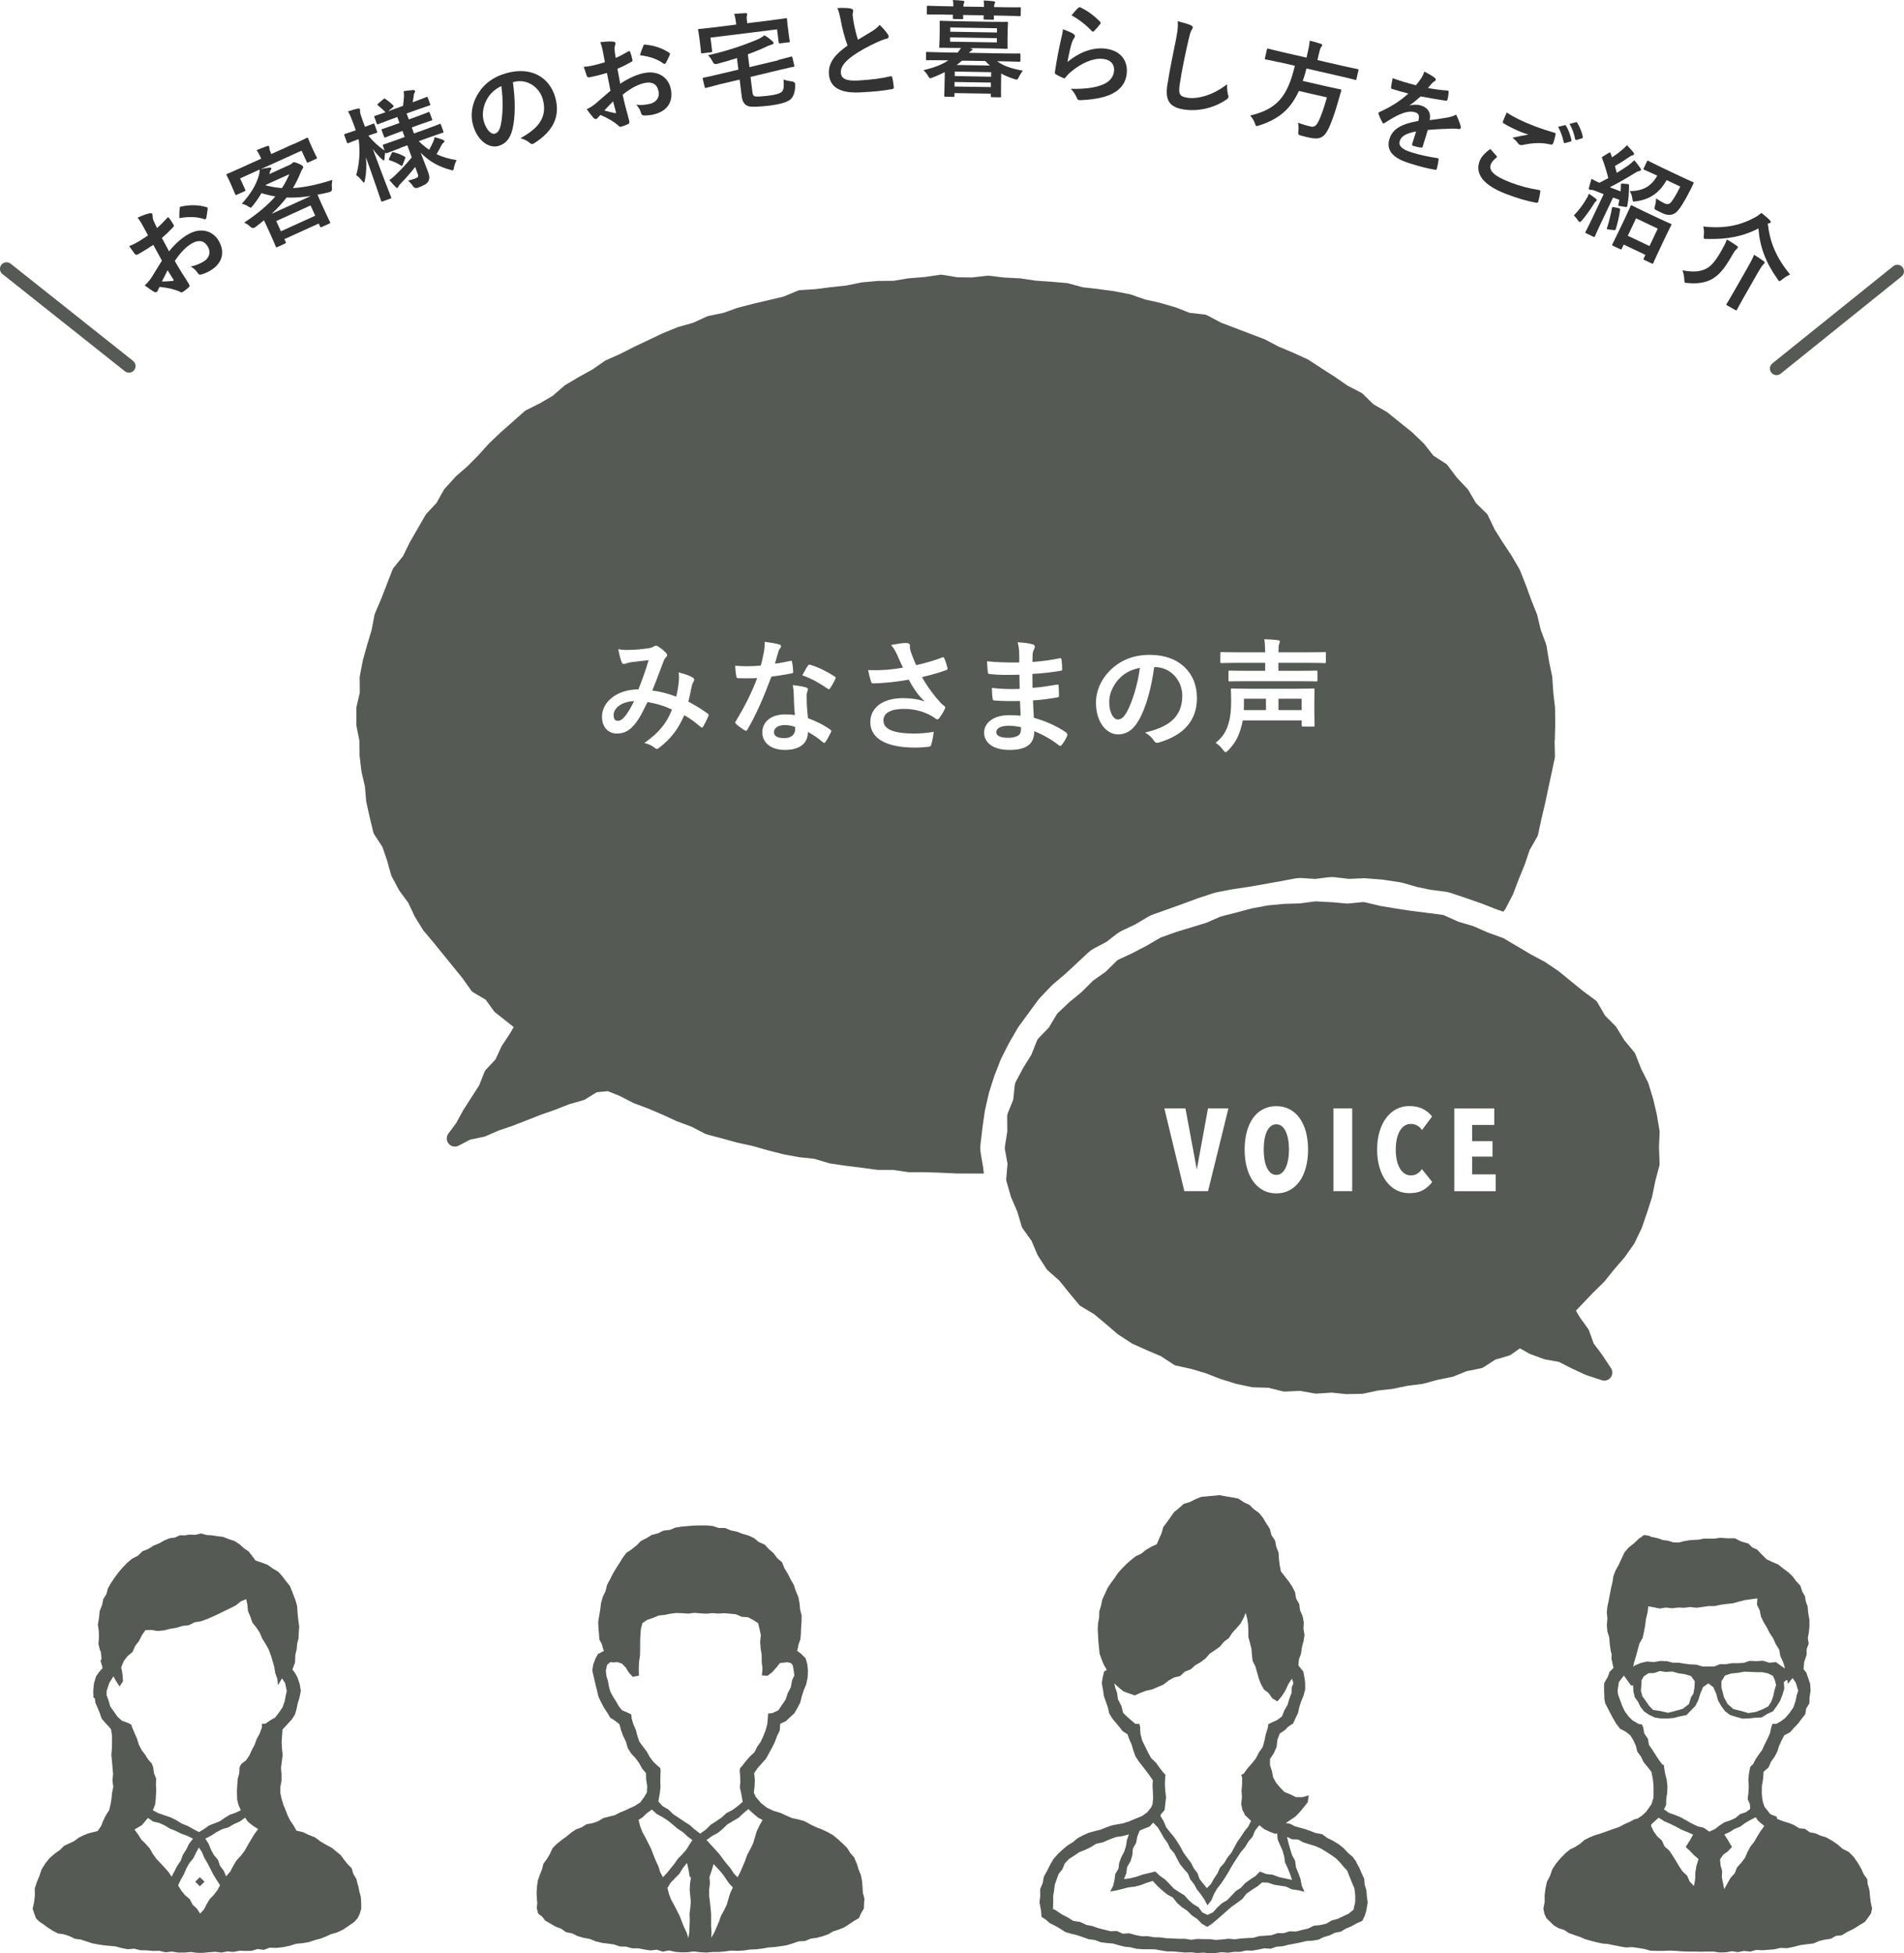 <?xml version="1.0" encoding="UTF-8"?>
<svg id="_レイヤー_2" data-name="レイヤー 2" xmlns="http://www.w3.org/2000/svg" viewBox="0 0 269.62 276.53">
  <defs>
    <style>
      .cls-1 {
        fill: #555a55;
      }

      .cls-1, .cls-2 {
        stroke-width: 0px;
      }

      .cls-2 {
        fill: #333;
      }

      .cls-3 {
        fill: none;
        stroke: #555a55;
        stroke-linecap: round;
        stroke-linejoin: round;
        stroke-width: 1.87px;
      }
    </style>
  </defs>
  <g id="_コンテンツ" data-name="コンテンツ">
    <g>
      <g>
        <path class="cls-1" d="M192.09,263.65l-.53-.73-.69-.59-.61-.66-.71-.56-.77-.47-.81-.39-.74-.55-.91-.16-.72-.28-.73-.26-.75-.21-.75-.2-.67-.36-.63-.11.66-.43.73-.5.62-.64.55-.68.56-.7.14-.96-.92.25h-.89s-.81-.4-.81-.4l-.81-.33-.62-.63-.57-.67-.43-.78-.16-.87-.28-.84v-.89s.54-.81.54-.81l.4-.89.1-.99.34-.91.68-.44.53-.54.68-.44.33-.72.37-.76.18-.83.26-.81.33-.79.24-.91v-.93s-.11-.8-.11-.8l-.15-.81-.7-.86.08-.85.3-.83.12-.88.23-.86.14-.89-.15-.89.05-.9-.17-.88-.36-.83-.12-.89-.44-.78-.15-.9-.41-.8-.5-.74-.55-.7-.54-.69-.17-.87-.11-.88-.05-.9-.33-.84-.17-.89-.51-.76-.23-.89-.49-.76-.46-.77-.56-.71-.74-.53-.64-.63-.82-.38-.75-.51-.89-.17-.87-.14-.88-.17-.88.08-.87.08-.88.08-.82.34-.78.39-.86.26-.66.59-.69.55-.51.73-.51.71-.53.71-.24.86-.36.8-.32.77-.75.34-.76.44-.68.55-.79.37-.68.54-.65.57-.61.62-.58.65-.48.72-.52.69-.48.73-.36.79-.37.79-.17.86-.26.83-.02.87-.16.85-.04.87.05.87.04.87.09.83.08.84.28.79.31.77.43.74-.38.23-.2.82-.13.83.17.92.14.93.28.8.28.8.19.84.45.73.54.65.46.55.46.59.67.41.27.76.34.77.23.81.29.8.46.71.52.66.51.66.5.67.47.68-.04.85.05.86.03.86-.09.86-.2.43-.54.68-.72.52-.98.4-.97.41-.78.24-.81.14-.81.16-.78.29-.8.31-.83.21-.83.23-.79.35-.76.41-.67.56-.73.45-.66.54-.71.66-.64.72-.49.84-.43.86-.45.81-.17.91-.36.87.02.93-.11.92.23,1.24.06.83.62.4.52.47.77.38.74.43.74.47.84.25.84.2.82.28.81.29.86.1.81.32.86.11.86.07.83.24.84.21.86.09.84.21.86.06h.87s.87.02.87.02l.85.15.85.14h.86s.86.08.86.08l.86.08.87-.03.86.1.88-.06.87.11.86-.06.86-.11.87.08.86-.13h.86s.85-.19.85-.19l.87.02.86-.15.85-.18.88.06.83-.28.86-.07.84-.21.85-.16.84-.16.83-.21.87-.05.85-.14.77-.38.81-.23.76-.37.84-.16.73-.44.77-.32.73-.41.79-.35.34-.67.23-.72.21-1.24-.12-.85-.07-.85-.24-.81-.07-.85-.37-.77-.32-.78-.42-.73ZM161.49,244.63l-.15-.54-.58-.02-.66-.57-.53-.46-.53-.53-.25-.99-.47-.89-.15-1.01-.25-.65-.14-.68v.05s.64.59.64.59l.67.55.82.3.78.27.79-.35.82-.31.87-.19.8-.35.81-.35.7-.55.76-.43.88-.21.65-.62.83-.32.66-.59.76-.44.7-.53.58-.67.73-.49.72-.51.56-.68.71-.53.48-.74.59-.65.58-.66.42-.77.31-.74.22.84.12.85.04.86v.86s.22.83.22.83l.21.83.07.86.1.86.39.79.24.83.23.83.31.82.42.76.7.56.49.71.72.44.62-.72.52-.81.4-.88.52-.81.21.62-.24.67v.71s-.33.84-.33.84l-.25.87-.46.79-.34.85-.69.52-.76.34-.48.24-.07.53-.29.89-.18.91-.25.9-.54.77-.42.83-.58.73-.61.69-.54.75-.35.17.12.36v.95s-.08.95-.08.95l.06.95-.11.94.18.82.38.75.84.8-.39.8-.56.69-.48.74-.51.72-.42.77-.42.78-.56.69-.45.76-.6.66-.37.82-.49.74-.44.77-.57.58-.49-.6-.54-.68-.3-.84-.53-.7-.39-.79-.54-.69-.51-.71-.41-.77-.45-.75-.49-.72-.57-.67-.54-.69-.34-.83-.45-.75v-.21s.57-.66.57-.66l.09-.85.11-.94-.11-.95-.05-.95.04-.95.04-.35-.25-.25-.57-.72-.53-.75-.68-.64-.45-.81-.4-.83-.41-.83-.24-.9-.07-.93ZM163.27,258.08l.07.03.61.63.45.74.42.76.51.7.37.79.58.66.4.78.41.77.55.68.58.66.33.82.54.68.42.77.55.68.49.73.44.8.57-.73.34-.84.44-.77.55-.7.5-.74.47-.75.44-.78.46-.77.49-.74.49-.74.58-.68.46-.77.59-.69.34-.85.56-.71.08-.06.66.54.75.36.78.3.31-.04.08.87.34.78.35.78.23.81.12.86.36.78.33.79.3.9-.98-.21-.89-.19-.87-.33-.92-.1-.89-.35-.64.65-.74.48-.71.52-.6.65-.74.48-.6.65-.61.63-.77.45-.64.61-.6.66-.76.36-.75-.35-.53-.73-.76-.46-.66-.58-.59-.66-.76-.46-.73-.49-.61-.65-.62-.63-.73-.51-.66-.62-.91.22-.89.21-.87.31-.89.22-.88.11.33-.81.12-.91.48-.8.26-.86.07-.93.46-.81.17-.9.34-.85.68-.29.71-.27.53-.57ZM191.7,270.28v.08s-.73.6-.73.6l-.79.37-.79.37-.84.23-.77.45-.86.19-.88.09-.8.4-.86.2-.86.22-.9-.03-.84.26h-.88s-.84.29-.84.29l-.87.07-.87.06-.85.24-.88.04-.87.06-.87.11-.88-.08-.87.1-.88.07-.88-.11h-.89s-.88-.03-.88-.03l-.89.12-.88-.14h-.88s-.88-.05-.88-.05l-.88-.03-.88-.12-.89-.02-.88-.15h-.89s-.87-.17-.87-.17l-.86-.24-.9.06-.83-.38-.9.03-.86-.21-.85-.22-.83-.29-.92-.19-.85-.41-.95-.13-.8-.51-.83-.42-1.01-.68-.25-.07.03-1.03v-.82s.13-.81.13-.81l.1-.81.27-.77.28-.76.52-.63.34-.84.61-.64.75-.48.73-.49.82-.32.78-.38.75-.47.96-.21.9-.39.92-.35.95-.14.91-.24-.28.8-.13.85-.26.81-.4.76-.3.79-.11.85-.45.75-.11.86-.2.83-.4.79.88-.16.85-.21.85-.22.88-.1.85-.22.83-.32.88-.27.65.71.68.62.71.58.82.45.57.75.69.6.76.51.65.65.76.52.65.66.78.46.73-.5.7-.59.69-.6.68-.61.7-.6.75-.52.73-.55.57-.74.76-.53.79-.5.66-.56.84.03.83.29.86.14.87.13.81.39.88.12.91.22-.39-.87-.16-.9-.31-.85-.34-.84-.12-.91-.43-.81-.27-.86-.25-.87-.2-.86.69.34.87.03.78.42.83.26.83.25.8.35.74.45.73.47.7.51.54.55.49.59.53.57.28.73.36.88.37.89.12.96v.97s-.22.99-.22.99Z"/>
        <path class="cls-1" d="M121.04,263.09l-.6-.68-.48-.76-.64-.63-.66-.61-.69-.57-.78-.44-.81-.38-.83-.32-.81-.39-.8-.45-.87-.25-.89-.18-.83-.36-.82-.38-.98-.29-.93-.44-.82-.63-.77-.9-.28-.59.1-.92.04-.93-.1-.93.5-.73.59-.66.59-.66.43-.78.43-.78.39-.8.31-.83.39-.81.06-.94.81-.38.59-.56.61-.55.41-.72.42-.8.22-.88.27-.85.35-.83.21-.98.04-.99-.08-.87-.24-.85-.59-.6-.65-.5.08-.12.15-.76.26-.72.07-.77.03-.76.06-.9.02-.91-.21-.88-.09-.9-.17-.89-.36-.84-.28-.86-.45-.79-.41-.8-.47-.77-.33-.83-.68-.58-.52-.71-.66-.57-.6-.65-.82-.36-.69-.56-.8-.37-.84-.24-.81-.31-.85-.18-.82-.34h-.89s-.85-.28-.85-.28l-.88-.08h-.88s-.88.02-.88.02l-.88.07-.87.08-.87.13-.82.34-.88.09-.79.39-.86.22-.75.46-.8.4-.63.64-.69.55-.75.5-.53.72-.46.76-.48.74-.45.75-.39.79-.42.78-.21.88-.4.82-.24.88-.11.9-.15.89-.14.89.04.9.07.77.05.78.37.7.19.75.11.17-.25.13-.63.33-.33.63-.32.81-.14.87.22.97.22.96.22.87.2.88.38.81.41.79.49.73.4.68.66.42.65.52.22.83.31.84.39.8.25.87.46.77.62.66.53.71.43.79.55.65.02.9.15.93-.05.92-.34.57-.58.81-.85.54-.68.3-.66.32-.68.27-.75.39-.81.2-.82.21-.74.45-.79.27-.84.15-.72.45-.8.29-.7.48-.65.54-.68.49-.66.53-.6.6-.36.79-.42.72-.51.68-.21.82-.31.78-.28.8-.12.84-.05.85.03.85.06.68-.07.69.2.78.57.43.43.56.73.42.72.42.79.3.71.49.87.18.79.39.84.24.87.15.82.34.85.21.87.11.87.12.84.29.88.02.85.24h.88s.86.17.86.17l.87.13.89-.1.85.27.89-.17.87.2.88.07.88-.02.88-.11.88.11.88.05.88-.08h.88s.88-.08.88-.08l.87-.12.88.04.88-.05.87-.13.89-.04.88-.1.87-.16.88-.06.87-.12.87-.14.84-.26.83-.29.89-.04.82-.34.88-.12.8-.22.78-.27.72-.42.79-.25.76-.31.69-.44.69-.46.73-.43.3-.68.4-.69.02-.68.05-.68-.22-.84-.05-.84-.07-.84-.16-.83-.32-.79-.25-.81-.34-.78ZM97.49,274.47h0s-.25-.82-.25-.82l-.37-.78-.32-.8-.31-.81-.39-.77-.4-.77-.42-.77-.31-.82-.22-.85v.07s.45-.76.45-.76l.62-.64.63-.64.47-.77.61-.77.24,1.04.16.98h.17s-.13.86-.13.86l-.06.87.08.87.08.87-.07.87-.11.86.03.87-.03.87-.03.87-.15.87ZM93.88,265.8l-.38-.7-.27-.86-.38-.81-.33-.83-.32-.83-.4-.8-.41-.8-.43-.79-.32-.84-.22-.86.59-.38.55-.54.75-.55.68.62.8.44.77.49.7.57.69.59.76.5.67.62.67.5-.43.65-.46.74-.57.64-.6.61-.49.71-.54.67-.55.67-.53.56ZM93.23,255.05l.21-1.2.09-.79-.03-.78.02-.79.03-.79-.06-.38-.3-.24-.64-.6-.53-.69-.42-.77-.52-.69-.53-.71-.29-.83-.22-.85-.36-.81-.24-.85-.04-.53-.48-.24-.83-.35-.48-.6-.37-.66-.43-.67-.38-.71-.21-.77-.14-.79-.22-.7-.07-.72.17-.8.45-.4.33.04.69-.04.64.2.55.58.42.69.55.61.88-.16-.02-1.01.04-.94.14-.93.02-.94v-.95s.03-.94.03-.94l.08-.94.21-.8.71-.47.8-.27.79-.33.84-.09.83-.17.84-.1.85.03.85.06.84-.11.85.07.84.05.85-.08.84.06.85-.05.85.07.84.09.79.35.86.05.75.39.71.46.19.77.2.93-.1.94.07.94.15.94v.95s.11.94.11.94l-.08.99.8.05.66-.51.58-.65.52-.64,1.06-.12.5.13.24.28.14.75.09.73-.32.68-.17.95-.44.86-.3.9-.52.78-.52.75-.82.39-.62.07-.04.62-.08.88-.23.85-.32.82-.37.8-.5.72-.4.79-.65.61-.57.65-.53.69-.27.27-.07.38.07.79.03.79-.08.78.18.78.23,1.27-.71.62-.75.55-.84.43-.69.63-.77.53-.79.51-.67.67-.81.57-.78-.6-.7-.62-.79-.5-.77-.52-.78-.52-.68-.66-.82-.48-.61-.67ZM100.7,274.44v.05s.06-.87.06-.87l-.06-.87v-.87s0-.87,0-.87l-.08-.87-.09-.87-.11-.87v-.87s.12-.88.12-.88l-.08-.87.02-.04.31-.93.26-.88.55.59.6.66.52.72.5.74.6.66-.05-.04-.37.78-.25.84-.25.84-.38.78-.42.76-.29.82-.34.8-.35.8-.45.75ZM104.44,265.8l-.53-.55-.47-.73-.56-.65-.52-.68-.51-.69-.58-.64-.59-.64-.63-.7.79-.57.81-.43.7-.58.66-.63.78-.47.79-.46.67-.63.72-.6.71.64.67.57.64.33-.45.79-.38.81-.26.86-.26.86-.39.8-.43.79-.3.85-.35.83-.36.83-.38.71Z"/>
        <path class="cls-1" d="M264.5,266.94l-.08-.86-.5-.7-.34-.76-.5-.86-.57-.82-.7-.72-.9-.46-.71-.62-.78-.53-.83-.46-.78-.24-.73-.33-.81-.15-.67-.49-.82-.08-.74-.46-.8-.31-.82-.25-.8-.33.02-.25-.95-.4-.82-1.03-.22-.64-.12-.66-.05-.69.02-1,.17-.98.07-1.01.69-.59.36-.82.51-.72.39-.74.24-.8.36-.76.37-.72.84-.44.56-.65.58-.59.49-.67.51-.64.13-.82.45-.7.02-.83.15-.97-.06-.98-.32-.94-.22-.64-.39-.48.08-1.03.35-1.01v-.81s.29-.77.29-.77l-.12-.82.15-.8.08-.8v-.96s-.17-.95-.17-.95l-.09-.96-.26-.7-.12-.74-.38-.65-.26-.83-.6-.64-.51-.69-.62-.59-.72-.53-.7-.56-.83-.35-.8-.38-.68-.67-.67-.71-.69-.31-.54-.54-1-.29-.95-.46h-1.04s-1.02-.07-1.02-.07l-.77.12h-.77s-.78,0-.78,0l-.77.15-1.1.05-1.09.19-.37.12-.37.04-.65-.03-.71-.23-.73-.09-.69-.25-.77-.17-.28-.05-.13-.12-.25-.03-.18-.05-.28-.03-.18.03-.2.19-.4.25-.73.7-.74.58-.61.71-.42.9-.4.87-.43.76-.31.81-.13.86-.2.83-.16.84-.16.86-.19.86-.1.88.09.88-.08.91.07.9.27.88.07.9.13.89.02.18.12.36-.02.55v.21s.02.07.02.07l-.1.02h.07s.05,0,.05,0l.02.1.22,1.03-.55.55-.25.7-.53.93v1.07s.04,1,.04,1h-.02s.13.75.13.75l.35.67.34.66.42.79.45.78.57.72.79.41.66.53.42.7.35.76.2.83.51.68.38.8.56.68.55.7.2.99.1,1v1s-.01.7-.01.7l-.29.91-.75,1.06-.56.52-.64.43-.44.11-.64.34-.67.29-.86.46-.92.31-.91.33-.92.32-.76.23-.73.3-.7.36-.61.53-.68.44-.74.36-.63.52-.69.7-.64.75-.54.83-.33.94-.44.85-.2.94-.12.94v.96s-.18.95-.18.95l.15.75.3.63.51.48.49.49.69.42.78.23.67.45.76.27.79.27.77.33.81.23.81.21.82.18.84.07.82.18.83.16.83.15.9-.05.88.12.88.15.87.24.9.02h.89s.9-.04.9-.04l.89.04.89.07.89.03h.89s.9.02.9.02l.9-.02h.87s.87.13.87.13l.86-.03.86-.15.86.13.85-.17.87.09.85-.23.86.04.86-.06.85-.07.84-.2.96.04.93-.19.92-.24.94-.13.94-.11.88-.37.79-.18.8-.12.71-.4.82-.09.83-.49.85-.41.99-.62.64-.39.43-.6.41-.56.16-.71-.18-.84-.11-.83-.07-.83-.2-.81ZM233.41,227.44l.78.13.85.18.87-.14.86.1.86-.1.86.03.86-.1.87.1.86-.11.86-.13h.87s.85-.19.85-.19l.86-.11.86-.09.84-.23.84-.22.86-.12.94-.13-.06.89.39.81.17.86.37.79.46.75.4.8.5.75.37.83.49.79.16.91.39.83.27.88-.12-.04-.41-.27-.75-.55-.94.08-.91-.28-.94.06-.94-.04-.83.28-.84.05h-.85s-.83.14-.83.14h-.86s-.79.32-.79.32h-.85s-.85,0-.85,0l-.82-.25-.85-.04-.83-.1-.83-.14h-.84s-.84-.22-.84-.22l-.94-.03-.93.16-.94-.08-.91.21-.91.39-.26.32.07.04.18-.88.27-.86.23-.88.24-.88.46-.81.2-.9.16-.9.12-.91.22-.9.1-.85ZM251.51,238.56l-.24.79-.16.79-.27.77-.45.7-.74.38-1,.4-1.07.16-1.06-.31-1.06-.26-.81-.71-.53-.95-.12-.51-.23-.86v-.91s.5-.8.5-.8l.89-.3.92-.08.9-.17.92.03.82.04h.82s.8.17.8.17l.72.35.27.6.17.67ZM239.8,239.81l-.32.45-.32,1.02-.85.66-1.04.3-1.06.27-1.05-.24-1.08-.17-.57-.6-.45-.65-.48-.67-.22-.8.08-.82.02-.66.31-.55.66-.44.82-.03.8-.28.83.13.92-.06.89.25.9.13.87.26.53.74-.04.91-.16.87ZM239.86,267.03l-.6-.65-.36-.82-.65-.6-.48-.73-.45-.75-.46-.75-.49-.72-.67-.59-.36-.82-.67-.6-.51-.71-.37-.8.09-.22,1-.91.8.51.83.36.82.4.8.44.85.34.78.35-.48.85-.58.9.62.57.55.58.65.56-.29.96-.16.94-.02.96-.18.95ZM235.63,256.2l.3-.65.02-.81.13-.89.04-.92-.1-.92-.23-.89-.14-.9-.03-.29-.26-.14-.48-.65-.44-.67-.43-.68-.5-.73-.16-.88-.51-.74-.15-.88-.2-.41-.46-.06-.85-.5-.6-.61-.5-.68-.36-.76-.29-.79-.29-.8-.08-.56.18-1.22.71-.93.53.73.47.66h.31s.04.86.04.86l.19.8.47.68.36.73.52.64.68.46.83.39.91.13h.9s.89-.08.89-.08l.86-.23.91-.18.64-.66.63-.64.4-.81.29-.94.39-.92.74-.51.71.53.4.91.26.95.44.79.54.74.74.56.88.27.87.24.91-.03.89-.1.92-.04.78-.49.82-.39.54-.73.47-.76.33-.84.26-.87-.07-.9.35-.31.17.04.05.5.67-.83.46.67.34,1.12-.19.57-.19.9-.29.87-.55.81-.63.73-.6.45-.66.37h-.54s-.16.47-.16.47l-.19.86-.36.8-.39.78-.36.79-.48.65-.44.66-.38.73-.2.16-.19.22-.17.9-.09.91.06.92-.05.91-.11.9.31.68.05.74.04-.06-.67.5-.8.26-.65.54-.75.35-.8.26-.7.45-.67.52-.79.36-.77-.54-.88-.22-.81-.38-.78-.44-.78-.44-.83-.34-.86-.3-.73-.5ZM244.16,267.51l-.17-.9-.17-.83.05-.86-.23-.82-.07-.84.46-.66.66-.48.57-.61-.54-.91-.54-.86.74-.34.71-.45.79-.31.69-.51.73-.43.77-.39.39.53.84.7-.51.7-.47.74-.43.77-.55.69-.42.78-.35.82-.53.7-.6.66-.33.83-.6.66-.43.77-.47.84Z"/>
        <g>
          <path class="cls-1" d="M50.67,266.9l-.19-.83-.44-.74-.25-.82-.58-.58-.49-.62-.47-.65-.62-.5-.61-.51-.83-.45-.81-.47-.77-.58-.87-.34-.84-.4-.92-.21-.41-.74-.47-.68-.37-.74-.3-.77-.31-.77-.24-.8-.18-.83v-.85s.17-.91.17-.91v-.9s-.08-.91-.08-.91l.12-.9.12-.9-.1-.91-.05-.91.06-.91.07-.9.66-.71.67-.73.43-.69.23-.78.16-.79.24-.77.2-.98-.16-.98-.32-.94-.31-.58-.4-.53.37-1,.04-1.08.19-.78.07-.8.2-.79.03-.81.06-.81-.13-.96-.1-.95-.06-.97-.19-.72-.26-.69-.26-.69-.33-.8-.55-.67-.51-.69-.58-.64-.78-.46-.73-.52-.84-.32-.87-.29-.48-.66-.48-.61-.64-.44-.64-.57-.72-.48-.82-.27-.8-.31-.79-.1-.77-.12-.78-.05-.78-.22-.82.19-.83-.03-.66.11-.68-.02-.72.33-.77.1-.73.31-.7.39-.86.36-.73.46-.82.33-.63.62-.83.42-.7.6-.64.66-.6.7-.55.75-.52.77-.41.72-.21.81-.45.71-.16.82-.35.89-.09.95-.16.94.13.95.02.89-.07.91.21.88.11.18.05.36.05.54.02.21-.07.07.1.02h-.15s-.02.13-.02.13l.29,1.01-.48.56-.44.61-.31,1.03-.1,1.06.04,1.01.17-.04.11.74.3.68.28.68.3.86.6.68.6.66.12.16.14.9v.91s-.02.91-.02.91l-.07.91.09.91.07.9.08.9-.09.91.12.9-.17.83-.08.83-.14.82-.19.82-.46.71-.37.74-.31.79-.5.72-1.22.3-.74.28-.71.35-.64.48-.71.34-.74.35-.58.58-.67.47-.76.64-.62.77-.53.84-.32.95-.37.88-.29.91.02.96-.11.94-.21.95.24.72.24.65.5.48.57.38.64.47.67.43.72.37.81.12.8.25.76.38.84.11.8.26.8.27.83.16.83.13.84.08.84.08.87.23.88.17.9-.08.87.22.9.02.89.08.89-.02.88.21.9-.1.89.14h.89s.9-.08.9-.08l.9.12h.87s.86-.09.86-.09l.86-.06.86.11.85-.16.86.07.85-.17.86.03.86-.02.84-.25.87.12.82-.31.96.03.94-.1.93-.19.91-.29.94-.09.93-.16.77-.27.78-.2.75-.28.73-.34.92-.27.86-.4.97-.66.61-.43.49-.55.29-.62.2-.68v-.85s-.06-.85-.06-.85l-.22-.82-.16-.83ZM19.04,259.04l1.04-.61.87-1.03.74.51.86.2.79.36.74.45.81.32.78.39.83.29.83.42-.58.75-.38.79-.47.74-.31.84-.5.73-.4.79-.39.74-.44-.67-.57-.64-.58-.63-.59-.62-.5-.7-.42-.75-.57-.64-.62-.61-.46-.73-.5-.69ZM28.35,270.96l-.45-.7-.63-.59-.4-.77-.67-.56-.54-.67-.44-.72.37-.79.44-.77.35-.82.43-.78.58-.7.39-.81.38-.7.44.66.34.82.45.76.41.79.4.8.47.76.49.76-.4.73-.5.65-.58.6-.42.71-.38.74-.55.6ZM32.02,265.65l-.34-.78-.53-.7-.28-.83-.57-.68-.42-.76-.33-.82-.47-.76.82-.41.76-.5.8-.42.89-.26.78-.46.83-.37.75-.54.35.52.74.62.76.48-.53.7-.47.77-.46.78-.44.79-.54.72-.62.67-.47.77-.42.81-.59.67ZM38.84,243.24l-.63.38-.61.43-.52.04v.53s-.31.83-.31.83l-.42.78-.3.82-.41.77-.33.74-.46.67-.65.5-.16.24-.12.26-.04.84-.22.8-.06.84-.05.84.03,1.23.17.71.28.67.06.16-.75.35-.79.27-.71.43-.68.48-.77.31-.78.3-.68.49-.75.45-.83-.43-.78-.44-.83-.33-.77-.47-.8-.41-.86-.29-.86-.29-.81-.43.32-.78.09-.79h0s.07-1.22.07-1.22l-.04-.83.03-.85-.31-.79-.11-.82-.09-.24-.09-.27-.53-.59-.42-.68-.49-.64-.4-.77-.26-.83-.34-.8-.35-.8-.14-.43-.41-.21-.91-.34-.64-.58-.49-.71-.51-.7-.24-.82-.28-.81h-.02s.02-.59.02-.59l.38-1.15.58-.92.41.73.46.7.49-.74-.09-1.08-.17-.9.36-.86.55-.72.7-.59.37-.84.55-.72.41-.81.49-.71.85-.03.89.15.9-.09.87-.22.88-.14.86-.27.91-.1.81-.42.91-.14.85-.31.83-.36.82-.38.81-.4.81-.39.81-.41.71-.57.75-.31.17.78.08.89.34.82.29.83.56.7.48.73.34.81.46.74.44.77.31.82.26.84.24.85.14.87.3.83.09.91.58-.98.44.7.23,1.11-.13.55-.17.9-.31.86-.54.79-.59.75Z"/>
          <polygon class="cls-1" points="27.65 266.43 28.3 267.08 28.96 266.43 28.3 265.78 27.65 266.43"/>
        </g>
      </g>
      <path class="cls-1" d="M142.97,102.76c.49,0,1.12.09,1.62.21,0,.49-.05.79-.19.98-.24.31-.89.52-1.59.52-1.2,0-1.73-.33-1.73-.79,0-.56.61-.93,1.89-.93ZM111.15,102.66c-.87,0-1.55.35-1.55,1.01,0,.56.49.84,1.48.84.94,0,1.52-.51,1.52-1.24,0-.16,0-.24-.02-.35-.42-.14-.89-.26-1.43-.26ZM86.9,101.26c0,.56.19.8.61.8.33,0,.66-.23,1.01-.66.4-.51.82-1.2,1.27-2.13-1.78.07-2.9.99-2.9,1.99ZM158.43,96.14c-.84.94-1.36,2.11-1.36,3.23,0,1.61.65,2.5,1.19,2.5.45,0,.84-.23,1.31-1.06.77-1.41,1.55-3.93,1.85-6.25-1.22.24-2.2.73-2.98,1.59ZM220.14,104.86l.05,2.2c0,.09,0,.18-.02.26l-1.39,6.51-.52,2.19-.46,2.15c-.02.11-.07.23-.13.33l-1.06,1.85-.68,2s-.02.04-.02.07l-.84,2.05-.78,2.06s-.03.08-.05.12l-1.03,1.99c-.04.07-.08.14-.13.2l-.2.24-1.01-.34-1.97-.78c-.06-.02-.12-.04-.17-.06l-2.1-.73s-.04-.01-.05-.02l-2.12-.71c-.29-.1-.58-.16-.88-.2l-2.03-.26-1.83-.38-1.99-.57c-.19-.05-.39-.1-.59-.13l-2.21-.33c-.11-.02-.21-.03-.32-.04l-2.22-.17c-.18-.01-.36-.02-.53,0l-1.86.08-1.85-.22c-.38-.05-.76-.04-1.14,0l-1.77.23-1.79-.12c-.39-.03-.78,0-1.16.07l-2.16.41-4.26.75-2.14.32c-.07,0-.13.02-.2.03l-2.19.42c-.19.04-.38.09-.56.15l-2.11.69c-.05.02-.11.04-.16.06l-2.05.76-4.15,1.48c-.29.1-.57.23-.83.39l-1.72,1.03-1.81.85c-.3.14-.59.32-.85.52l-1.45,1.12-1.62.85c-.36.19-.69.42-.98.69l-3.19,2.97-1.6,1.35c-.13.11-.25.22-.37.34l-1.53,1.6c-.14.14-.26.29-.38.45l-2.63,3.58c-.1.13-.19.27-.27.41l-1.11,1.92c-.04.07-.08.14-.12.21l-1,1.97c-.07.14-.13.28-.19.42l-.8,2.06c-.04.09-.07.18-.1.27l-.67,2.11c-.04.12-.07.24-.1.37l-.49,2.16c-.03.12-.05.25-.07.38l-.31,2.2s0,.07-.01.1l-.26,2.2c-.05.43-.04.87.03,1.3l.35,2.07.09.8h-1.68s-2.21-.01-2.21-.01c-.04,0-.04,0-.06,0l-2.22-.11-2.2-.07h-2.19c-.05,0-.11,0-.16-.01l-2.13-.31h-2.15c-.05,0-.1-.01-.15-.02l-2.2-.3-2.19-.27-2.23-.33c-.06,0-.11-.02-.17-.04l-2.04-.61-2.12-.23s-.06,0-.08-.01l-2.18-.4s-.05,0-.07-.02l-2.16-.55-2.14-.61-2.14-.47s-.04,0-.06-.01l-2.14-.59-2.15-.57c-.08-.02-.16-.05-.24-.09l-1.93-1-2.02-.75s-.06-.02-.08-.03l-2.02-.93-1.99-.85-2.06-.77s-.08-.03-.13-.06l-1.92-.99-1.64-.65-1.57.15-1.62,1c-.09.06-.19.1-.29.13l-2,.57-1.93.76-2.05.72-3.94,1.54s-.04.01-.05.02l-1.98.67-1.92.83c-.07.03-.15.06-.22.07l-1.95.41-1.6.84c-.47.25-1.06.14-1.41-.27-.35-.41-.37-1-.05-1.43l1.11-1.5.98-1.79s.03-.05.04-.07l2.23-3.47.75-1.89c.05-.13.13-.26.23-.36l1.34-1.43.81-1.77c.02-.05.05-.11.09-.16l1.14-1.73.53-.92-2.6-2.06c-.08-.07-.16-.14-.22-.23l-1.15-1.59-1.71-1c-.14-.08-.26-.19-.36-.33l-1.25-1.76-4.08-5.02-1.38-1.64s-.07-.09-.1-.14l-1.14-1.84s-.04-.08-.06-.12l-.88-1.87-1.22-1.66s-.06-.09-.09-.14l-1.03-1.92c-.04-.07-.07-.15-.09-.23l-.58-2.07-.65-1.89-1.13-1.73c-.07-.11-.12-.23-.16-.36l-.51-2.12-.48-2.14c-.01-.05-.02-.1-.02-.15l-.18-2.08-.47-2.02s-.02-.08-.02-.13l-.26-2.15s0-.08,0-.12l-.03-2.06-.41-2.04c-.01-.07-.02-.15-.02-.22v-2.23c-.01-.09,0-.17.02-.26l.47-2.05-.02-2.1c0-.08,0-.16.02-.23l.42-2.18s.01-.06.02-.09l.6-2.14.63-2.09.41-2.14c.02-.08.04-.16.07-.23l.87-2.04,1.6-4.12c.04-.11.1-.21.17-.3l1.33-1.65.92-1.88s.02-.04.03-.06l2.22-3.85c.04-.07.09-.14.15-.21l1.43-1.54,1.03-1.84c.04-.08.1-.15.16-.21l1.5-1.65s.06-.06.09-.09l1.65-1.44,1.53-1.55,1.45-1.61s.04-.04.06-.06l1.61-1.53,3.37-2.98c.07-.07.16-.12.25-.17l1.98-.99,1.79-1.05,1.6-1.4c.05-.05.11-.09.17-.12l1.9-1.13,1.92-1.06,1.78-1.23c.06-.04.12-.08.19-.1l2-.89,1.95-.99,4.04-1.92s.04-.02.06-.02l2.05-.84s.08-.03.13-.04l2.06-.58,1.94-.89c.08-.04.16-.06.25-.08l2.11-.44,2.02-.72s.07-.02.1-.03l2.14-.55,4.25-1,1.99-.83c.12-.05.24-.08.37-.09l2.2-.14,2.15-.28,2.18-.23,2.12-.43s.08-.01.13-.02l2.21-.2s.06,0,.1,0l2.13-.02,2.1-.35s.07,0,.1-.01l2.17-.17,2.18-.32c.12-.02.24-.02.36,0l2.13.35,2.06.03,2.15-.25c.09-.01.18,0,.27,0l2.17.26,2.18.11s.07,0,.11.01l2.15.32,2.17.15,2.24.19c.07,0,.14.02.2.04l2.07.56,2.12.24,2.23.3s.04,0,.06.01l2.18.42c.05.01.11.02.16.04l2.05.71,2.09.47s.04.01.07.02l2.13.62s.07.02.1.03l1.93.76,2.1.23c.14.02.28.06.41.13l1.92,1.02,6.16,2.35s.08.03.11.05l1.92,1.01,2.01.84,2.06.94c.05.02.1.05.15.08l1.86,1.22,1.85,1.18,1.8,1.25,1.91.99c.1.05.19.12.28.2l1.49,1.46,1.81,1.03c.05.03.1.06.15.1l3.47,2.79s.05.04.08.07l1.6,1.54s.07.08.11.12l1.26,1.61,1.74,1.12c.11.07.21.17.29.27l1.3,1.73,1.48,1.57c.06.06.11.14.16.21l1.05,1.8,1.49,1.47c.1.09.17.2.23.32l.94,1.96,1.14,1.82,1.21,1.82s.02.04.04.06l1.12,1.92s.05.1.07.15l.82,2.06.77,2.12.81,2.02c.02.05.04.11.05.16l.5,2.09.75,2.02c.03.07.04.14.06.22l.36,2.19.44,2.13c.01.05.02.1.02.15l.15,2.19.25,2.18s0,.08,0,.12l.02,2.22-.06,2.22ZM100.2,101.03c-.65-.49-1.73-1.17-2.72-1.68.17-.75.35-1.52.49-2.25.05-.26.17-.45.28-.68.12-.16.03-.38-.12-.47-.42-.26-1.12-.52-2.02-.75.05.47.05.8.02,1.19-.07.79-.19,1.45-.37,2.25-1.26-.47-2.29-.73-3.39-.87.52-1.26,1.01-2.62,1.47-3.81.14-.33.21-.66.47-.91.1-.1.17-.19.17-.3s-.05-.19-.16-.3c-.33-.35-.75-.7-1.19-.96-.07-.05-.16-.07-.24-.07-.07,0-.16.02-.23.07-.23.14-.42.23-.86.3-1,.14-1.87.23-2.71.23-.52.02-1.01,0-1.54-.1.17.87.35,1.55.51,1.9.05.12.14.19.28.19.1,0,.23-.03.31-.07.28-.1.54-.16.79-.19.58-.07,1.45-.17,2.41-.28-.44,1.47-.87,2.69-1.45,4.14-2.92,0-5.15,1.69-5.15,3.86,0,1.69,1.06,2.39,2.08,2.39.89,0,1.59-.28,2.23-.96.7-.7,1.2-1.57,2.13-3.49,1.26.19,2.5.58,3.46,1.06-.66,1.76-1.73,3.21-3.91,4.73.61.16,1.05.33,1.52.72.12.09.19.12.26.12.1,0,.19-.07.35-.19,1.69-1.31,2.64-2.58,3.53-4.59.82.47,1.52.98,2.29,1.64.07.07.14.12.21.12.05,0,.1-.03.16-.12.21-.35.58-1.08.75-1.5.05-.17.07-.26-.1-.37ZM109.23,95.81c1.08-.16,1.94-.28,2.88-.47.14-.02.21-.05.21-.21-.02-.45-.07-.98-.16-1.41-.03-.19-.1-.19-.26-.14-.68.16-1.48.31-2.16.38.16-.52.3-1.06.42-1.48.1-.35.17-.51.28-.65.1-.1.16-.19.16-.33,0-.12-.1-.23-.28-.26-.54-.16-1.29-.26-2.04-.37,0,.54,0,.8-.1,1.41-.12.63-.24,1.22-.45,1.96-.8.07-1.33.09-2.01.09-.51,0-.91-.02-1.62-.07.04.58.09,1.15.17,1.48.03.23.07.28.24.28.44.02.58.02.96.02.54,0,1.08,0,1.75-.03-.79,2.09-1.71,3.93-3.02,6.09-.07.09-.09.16-.09.21,0,.07.03.12.12.19.3.28.8.65,1.2.89.09.05.16.09.21.09.07,0,.12-.05.19-.17,1.26-2.13,2.29-4.54,3.4-7.49ZM117.56,103.3c-1.03-.73-1.89-1.12-3.14-1.62-.14-1.19-.19-1.94-.19-2.97-.02-.3,0-.51.07-.72.07-.21.1-.33.1-.37,0-.16-.09-.24-.24-.28-.59-.17-1.05-.24-1.9-.33.1.49.12.77.14,1.24.02.82.05,1.89.16,3-.56-.09-1.05-.1-1.38-.1-1.97,0-3.23,1.03-3.23,2.55s1.29,2.48,3.21,2.48,3.25-.8,3.25-2.55c.72.42,1.36.8,2.13,1.47.07.07.12.1.17.1s.1-.03.16-.12c.3-.44.54-.87.8-1.41.09-.17.07-.24-.1-.37ZM118.35,95.97c0-.07-.05-.12-.16-.19-1.01-.66-2.39-1.36-3.42-1.64-.17-.07-.26-.05-.37.12-.23.31-.49.84-.79,1.36,1.33.44,2.58,1.2,3.61,1.9.07.05.1.07.16.07s.1-.03.16-.12c.24-.37.56-.91.73-1.29.05-.09.07-.16.07-.21ZM134.16,94.56c-.1-.4-.26-1.01-.44-1.34-.1-.19-.16-.21-.33-.12-.91.35-2.06.72-3.65,1.08-.23-.47-.38-.89-.59-1.41-.16-.42-.23-.66-.28-.87-.03-.16-.02-.33-.02-.49,0-.24-.14-.37-.59-.37s-1.22.12-2.08.28c.45.54.63.91.87,1.41.28.66.52,1.17.82,1.8-1.15.19-2.03.3-2.76.33-.58.03-1.29.05-2.18.02.14.66.23,1.03.4,1.57.05.21.12.31.28.31.44,0,1.24-.05,1.71-.09,1.26-.1,2.27-.24,3.37-.44.7,1.33,1.4,2.29,2.25,3.09-.72-.26-1.69-.47-3.11-.47-2.88,0-4.59,1.4-4.59,3.39,0,2.3,2.22,3.61,6.34,3.61.73,0,1.62-.07,1.94-.12.21-.04.28-.07.33-.24.12-.38.3-1.17.37-1.87-.91.16-1.94.24-2.79.24-2.74,0-4.33-.54-4.33-1.85,0-1.1,1.1-1.64,2.92-1.64,1.29,0,2.57.3,3.7.89.33.17.49.3.72.45.14.1.19.14.28.14.12,0,.21-.07.35-.26.21-.28.56-.84.68-1.13.05-.09.1-.17.1-.3,0-.09-.07-.14-.17-.23-.16-.12-.31-.24-.45-.38-1.08-1.2-1.95-2.39-2.67-3.68,1.62-.38,2.64-.7,3.47-1.01.12-.03.19-.12.14-.3ZM151.03,103.74c-1.52-1.01-2.95-1.64-4.63-2.11-.05-.8-.09-1.66-.12-2.46,1.47-.1,2.27-.23,3.42-.42.19-.02.26-.07.26-.24,0-.52-.04-1.1-.05-1.43-.02-.16-.07-.19-.28-.14-1.26.19-2.09.37-3.42.45,0-.63-.02-1.27-.02-1.97,1.68-.1,2.79-.24,4.03-.45.14-.02.19-.05.19-.28,0-.31-.02-.79-.09-1.27-.02-.21-.09-.26-.3-.21-1.03.21-2.2.4-3.82.52.02-.52.02-.77.03-1.12.02-.3.14-.59.26-.84.12-.21.02-.45-.19-.52-.52-.16-1.27-.26-2.2-.31.14.45.17.77.21,1.17.02.59.03,1.05.03,1.69-1.54,0-3.05,0-4.57-.17.03.72.07,1.13.12,1.57.02.17.1.24.3.24,1.24.14,2.5.14,4.17.09.02.66.02,1.34.03,2.01-1.31.05-2.64.02-3.93-.14,0,.4.04,1.1.1,1.48.02.23.09.3.28.3,1.2.1,2.39.1,3.6.07.02.59.05,1.31.09,2.08-.82-.07-1.24-.07-1.68-.07-2.11,0-3.49,1.06-3.49,2.48s1.29,2.44,3.56,2.44c2.39,0,3.53-.77,3.54-2.65,1.33.54,2.41,1.15,3.47,1.99.07.07.14.09.19.09.09,0,.16-.03.23-.14.28-.31.65-.96.77-1.29.05-.21.05-.26-.12-.42ZM169.49,98.78c0-3.47-2.46-6.06-6.65-6.06-2.36,0-4.21.77-5.67,2.23-1.26,1.26-1.97,2.86-1.97,4.54,0,2.85,1.55,4.49,3.09,4.49,1.31,0,2.22-.7,2.97-2.01,1.05-1.83,1.78-4.56,2.18-7.52h.07c2.34,0,3.91,1.97,3.91,4.05,0,3.3-2.32,4.52-5.27,5.22.66.4,1.03.8,1.22,1.1.23.35.38.42.75.31,3.54-1.06,5.38-3.11,5.38-6.35ZM186.12,101.21v-2.02c0-1.01.03-1.43.03-1.52,0-.17-.02-.19-.17-.19-.12,0-.73.04-2.43.04h-6.62c-1.71,0-2.32-.04-2.44-.04-.17,0-.19.02-.19.19,0,.09.04.58.04,1.59,0,1.17-.09,2.18-.33,3.02-.33,1.29-.91,2.13-1.87,2.9.31.17.73.56,1.05.99.17.23.26.33.37.33.09,0,.19-.09.35-.24.86-.89,1.4-1.78,1.75-2.95.14-.42.24-.87.33-1.31h8.34v.68c0,.17.02.19.19.19h1.47c.16,0,.17-.02.17-.19,0-.1-.03-.49-.03-1.47ZM187.76,92.5c0-.16-.02-.17-.17-.17-.1,0-.66.03-2.27.03h-4.28c0-.73.03-1.01.1-1.19.05-.14.1-.23.1-.35,0-.09-.1-.16-.28-.17-.59-.09-1.26-.12-1.92-.14.09.66.1,1.15.12,1.85h-3.91c-1.59,0-2.15-.03-2.25-.03-.17,0-.19.02-.19.17v1.2c0,.17.02.19.19.19.1,0,.66-.04,2.25-.04h3.91v1.13h-2.6c-1.71,0-2.3-.03-2.41-.03-.17,0-.19.02-.19.19v1.15c0,.17.02.19.19.19.1,0,.7-.03,2.41-.03h7.42c1.69,0,2.27.03,2.37.03.19,0,.21-.02.21-.19v-1.15c0-.17-.02-.19-.21-.19-.1,0-.68.03-2.37.03h-2.95v-1.13h4.28c1.61,0,2.16.04,2.27.04.16,0,.17-.02.17-.19v-1.2ZM176.15,99.84c0,.23-.02.47-.02.7h3.14v-1.61h-3.12v.91ZM181.04,100.54h3.28v-1.61h-3.28v1.61ZM182.07,160.21c-.15-.32-.33-.57-.55-.75-.22-.18-.48-.27-.78-.27s-.56.09-.79.27c-.23.18-.41.43-.56.75-.15.32-.26.7-.33,1.13-.07.44-.11.91-.11,1.41s.04.98.11,1.42c.07.44.18.82.33,1.14.15.32.34.57.56.76s.49.28.79.28.56-.09.78-.28.41-.44.55-.76c.15-.32.26-.7.34-1.14.08-.44.12-.92.12-1.42s-.04-.98-.12-1.41c-.08-.44-.19-.81-.34-1.13ZM234.93,162.54l.08,2.21c0,.11,0,.23-.04.33l-.57,2.16-.44,2.16s-.02.08-.03.12l-.68,2.13-.74,2.15s-.03.08-.05.12l-.97,2.03c-.03.06-.06.11-.09.16l-1.29,1.84s-.05.06-.07.09l-1.47,1.7-1.37,1.7s-.06.07-.09.1l-1.59,1.56-2.36,2.48.55.93,1.17,1.63c.06.09.11.18.15.28l.65,1.81,1.13,1.51s.03.03.04.05l1.27,1.91c.27.41.25.94-.04,1.33-.3.39-.81.55-1.27.39l-2.23-.74s-.08-.03-.12-.05l-1.92-.89-1.78-.91-1.94-.35c-.07-.01-.13-.03-.19-.05l-1.98-.73c-.06-.02-.11-.05-.16-.08l-1.26-.71-1.23.87c-.1.07-.22.13-.34.17l-1.9.55-1.67,1.08c-.12.08-.26.13-.4.16l-2,.4-1.87.76c-.07.03-.14.05-.21.06l-2.05.41-2.01.55c-.05.01-.11.03-.16.03l-2.06.26-2.03.42s-.07.01-.11.02l-2.05.23-2.04.44c-.07.02-.15.02-.22.03l-2.13.04s-.01,0-.02,0c-.04,0-.08,0-.12,0l-2.03-.21-2.13.14c-.09,0-.19,0-.28-.02l-2.07-.37-2.11.1c-.11,0-.22,0-.33-.03l-2.05-.51-2.12-.06c-.07,0-.14-.01-.21-.02l-2.18-.46s-.07-.02-.1-.03l-2.13-.66s-.05-.02-.08-.03l-2.03-.79-2.04-.61-2.15-.47c-.14-.03-.26-.08-.38-.16l-1.8-1.18-1.95-.83-2.06-.92c-.06-.03-.11-.05-.16-.09l-1.86-1.22s-.08-.06-.12-.09l-1.69-1.45-1.62-1.35-1.86-1.11c-.11-.07-.21-.15-.29-.25l-1.43-1.72-1.34-1.67-1.61-1.42c-.08-.07-.15-.15-.21-.24l-1.21-1.87c-.04-.06-.07-.11-.09-.17l-.82-1.94-1.23-1.71c-.08-.1-.13-.22-.17-.34l-.61-2.07-.86-1.98s-.04-.09-.05-.14l-.62-2.15c-.04-.13-.05-.27-.04-.41l.18-2.11-.37-2.05c-.02-.13-.02-.26,0-.39l.34-2.11-.02-2.14c0-.15.03-.3.08-.44l.78-1.93.22-2.09c.02-.15.06-.29.13-.42l1.05-1.98s.03-.05.04-.07l1.12-1.79.79-1.99c.05-.14.14-.27.24-.37l1.46-1.52,1.08-1.81c.05-.09.12-.18.2-.25l1.62-1.53s.04-.03.06-.05l1.67-1.37,1.53-1.53s.1-.09.15-.13l1.73-1.22,1.54-1.52c.09-.09.2-.17.32-.22l2.03-.95,1.9-.99,1.9-1.11c.06-.04.13-.07.19-.09l2.1-.75,4.23-1.29,1.99-.86c.06-.02.11-.04.17-.06l2.15-.55,2.14-.57s.06-.01.09-.02l2.19-.41s.07-.01.1-.01l2.22-.21s.05,0,.07,0l2.17-.07,2.16-.28c.07,0,.14-.01.21,0l2.23.12s.02,0,.04,0l2.11.19,2.13-.21c.13-.01.25,0,.38.03l2.14.51,2.15.36,2.17.33,4.4.56c.11.01.22.04.33.09l1.98.89,2.06.61s.09.03.14.05l2,.88,2.06.74c.07.02.13.05.19.09l3.83,2.26,1.91,1.02s.07.04.1.06l1.84,1.24s.05.04.08.06l3.42,2.78,1.78,1.32c.13.09.23.21.31.35l1.07,1.84,1.46,1.47c.06.06.12.13.16.21l1.12,1.82,1.38,1.67c.08.09.14.2.18.31l.8,2.03.98,1.95c.03.06.05.12.07.18l.65,2.14s.01.05.02.07l.51,2.17s.01.05.01.07l.37,2.21c.01.08.02.16.01.24l-.09,2.2ZM173.94,156.94h-2.88l-1.57,8.57h-.03l-1.59-8.57h-2.99l2.83,11.71h3.36l2.88-11.71ZM185.23,162.76c0-.93-.11-1.77-.31-2.52-.21-.75-.51-1.4-.89-1.94-.39-.53-.86-.95-1.41-1.24-.56-.29-1.18-.44-1.88-.44s-1.34.15-1.89.44c-.56.29-1.03.71-1.41,1.24-.39.54-.68,1.18-.88,1.94-.2.76-.31,1.6-.31,2.52s.1,1.77.31,2.54c.21.77.51,1.42.89,1.96.39.54.86.96,1.41,1.26s1.18.45,1.88.45,1.32-.15,1.88-.45,1.03-.72,1.41-1.26c.39-.54.68-1.19.89-1.96.21-.77.31-1.61.31-2.54ZM191.48,156.94h-2.66v11.71h2.66v-11.71ZM202.82,167.37l-1.47-1.84c-.15.24-.36.45-.63.63-.26.18-.57.26-.93.26s-.66-.09-.93-.28c-.26-.19-.49-.45-.67-.78s-.32-.72-.41-1.16c-.09-.44-.13-.92-.13-1.42s.04-.98.13-1.43c.09-.45.22-.83.41-1.16.18-.33.4-.58.66-.77.26-.19.57-.28.92-.28.37,0,.69.08.93.23.25.15.47.36.67.63l1.42-1.92c-.32-.42-.74-.77-1.27-1.05-.52-.28-1.18-.42-1.96-.42-.68,0-1.3.15-1.86.45-.56.3-1.03.72-1.43,1.26-.4.54-.71,1.19-.93,1.95-.22.76-.33,1.6-.33,2.51s.11,1.73.33,2.49c.22.76.53,1.41.93,1.95.4.55.87.97,1.43,1.27.56.3,1.18.45,1.86.45.8,0,1.47-.15,1.98-.45.52-.3.94-.68,1.26-1.13ZM211.79,166.27h-3.32v-2.51h2.88v-2.18h-2.88v-2.3h3.13v-2.33h-5.66v11.71h5.86v-2.38Z"/>
      <g>
        <g>
          <path class="cls-2" d="M21.68,34.69c-.63.41-1.27.83-2.15,1.32-.22.12-.33.08-.47-.1-.18-.23-.47-.63-.77-1.06.37-.14.72-.31,1.06-.5.55-.3,1.09-.67,1.61-1.02-.24-.43-.5-.94-.81-1.5-.19-.34-.41-.71-.67-1.01.68-.32,1.28-.53,1.69-.62.18-.05.33-.01.4.1.03.05.04.13.04.25,0,.22.03.43.1.61.15.36.31.7.53,1.12.51-.44.96-.9,1.42-1.41.1-.1.2-.13.29,0,.23.3.45.64.64.98.07.13.05.19-.06.3-.72.75-.9.94-1.61,1.53.33.64.68,1.28,1.02,1.91.95-1.2,1.99-2.04,2.84-2.49,1.64-.88,3.37-.49,4.24,1.08.92,1.67.38,3.25-1.39,4.22-.38.21-.83.39-1.14.47-.24.06-.39-.02-.5-.23-.18-.27-.52-.67-1-.9.75-.14,1.29-.4,1.77-.67.74-.4,1.19-1.2.68-2.13-.47-.85-1.25-1.03-2.17-.53-.75.41-1.55,1.1-2.52,2.54.31.54.57.98.91,1.54.36.55.87,1.34,1.04,1.64.1.18.23.36.04.54-.25.24-.63.53-.89.69-.14.09-.25.02-.46-.09-.62-.29-1.65-.54-2.79-.65-.1.16-.2.35-.26.52-.03.1-.11.18-.17.21-.11.06-.25.04-.4-.05-.27-.16-.84-.56-1.27-.89.3-.27.65-.65.96-1.12.39-.62.82-1.32,1.47-2.39l-1.23-2.24ZM22.93,39.86c.48,0,1.04-.03,1.56-.09.12-.03.15-.07.07-.18-.21-.33-.57-.91-.83-1.33-.23.45-.51,1-.8,1.6ZM25.44,29.54c.01-.19.03-.26.14-.28,1.4-.31,2.6-.25,3.66.07.08.02.13.05.15.09s.02.09.02.16c-.03.36-.15.95-.2,1.32-.01.07-.19.19-.26.14-1.12-.39-2.31-.37-3.55-.15-.02-.45,0-.9.04-1.35Z"/>
          <path class="cls-2" d="M41.63,20.38c1.27-.58,1.71-.81,1.79-.85.14-.06.16-.05.22.08.04.08.11.32.27.66l.25.56c.52,1.15.65,1.36.69,1.44.06.14.05.16-.08.22l-1.12.51c-.14.06-.16.05-.22-.08l-.72-1.59-5.8,2.63c.41-.11.84-.17,1.23-.23.14-.01.23,0,.27.08.04.08,0,.17-.08.26-.07.1-.09.2-.14.39l-.05.19,2.89-1.31c.18-.08.26-.15.32-.21.07-.06.1-.11.17-.14.08-.04.23-.04.74.17.49.22.59.29.65.42.05.11.04.2-.07.31-.08.1-.16.27-.3.61-.31.76-.65,1.46-1.06,2.13,1.67-.1,3.5-.49,5.59-1.16-.09.42-.11.77-.06,1.25q.04.39-.42.5c-.56.14-1.1.25-1.62.34.06.17.18.47.41.98l.49,1.07c.64,1.41.83,1.75.86,1.82.06.14.05.16-.08.22l-1.11.5c-.14.06-.16.05-.22-.08l-.19-.42-4.86,2.21.18.39c.07.15.06.17-.08.23l-1.09.5c-.15.07-.17.06-.24-.09-.03-.07-.16-.43-.79-1.82l-.42-.92c-.21-.46-.37-.77-.45-.96-.38.32-.77.63-1.2.95q-.38.29-.69,0c-.3-.29-.61-.48-.91-.62,1.93-1.29,3.34-2.47,4.41-3.71-.67-.1-1.32-.27-1.97-.46-.33.58-.74,1.17-1.21,1.76-.14.16-.2.25-.27.28-.08.04-.15-.01-.32-.12-.35-.23-.7-.37-.98-.42,1.34-1.51,2.03-2.67,2.42-4.03.06-.24.11-.49.12-.82l-2.78,1.26.72,1.59c.06.14.05.16-.08.22l-1.12.51c-.14.06-.16.05-.22-.08-.04-.1-.11-.31-.63-1.47l-.2-.45c-.2-.45-.33-.65-.37-.75-.06-.14-.05-.16.08-.22.08-.04.54-.21,1.81-.79l3-1.36-.1-.22c-.17-.37-.32-.66-.56-.98.48-.2,1.01-.41,1.5-.58.16-.05.25-.03.28.04.04.1.03.18.04.3.01.14.05.29.18.59l.09.2,3.19-1.45ZM37.59,26.23c.76.21,1.52.34,2.34.4.41-.63.75-1.28,1.05-1.97l-3.37,1.53v.04ZM44.02,27.75c-1.25.19-2.38.26-3.44.22-.59.77-1.29,1.54-2.13,2.31l5.57-2.53ZM39.78,32.75l4.86-2.21-.66-1.45-4.86,2.21.66,1.45Z"/>
          <path class="cls-2" d="M56.71,20.96c-1.35.49-1.82.69-1.91.72-.14.05-.16.04-.21-.1l-.02-.04c-.06.26-.11.57-.12.87,0,.19-.02.29-.08.31-.04.02-.12-.03-.26-.16-.47-.4-.9-.9-1.32-1.47,1.34,3.66,2.51,6.6,2.59,6.82.05.14.04.16-.1.21l-1.11.4c-.14.05-.16.04-.21-.1-.08-.21-.98-2.93-2.14-6.14.1,1.15.06,2.23-.15,3.26-.03.17-.07.28-.13.3-.06.02-.12-.03-.22-.17-.27-.36-.62-.71-.88-.87.42-1.48.6-3.19.35-5.1l-.16.06c-.93.34-1.2.47-1.29.5-.14.05-.16.04-.22-.11l-.35-.97c-.06-.15-.05-.17.09-.22.08-.03.38-.11,1.31-.44l.21-.08-.3-.83c-.31-.84-.49-1.31-.8-1.84.54-.18.96-.3,1.4-.4.15-.02.25-.01.28.07.04.11.04.19.02.33,0,.19.06.42.39,1.35l.31.84c.82-.3,1.07-.42,1.16-.45.13-.05.15-.04.2.12l.35.97c.06.15.05.17-.08.22-.08.03-.36.1-1.15.39.67.82,1.46,1.56,2.3,2.1l-.23-.65c-.05-.14-.04-.16.1-.21.08-.03.57-.18,1.93-.67l1.04-.38-.31-.86-.65.24c-1.25.46-1.67.64-1.75.67-.14.05-.16.04-.21-.1l-.32-.87c-.06-.15-.05-.17.09-.22.08-.03.52-.16,1.77-.61l.65-.24-.31-.84-.85.31c-1.32.48-1.76.67-1.85.7-.14.05-.16.04-.21-.08l-.33-.9c-.05-.14-.04-.16.1-.21.07-.03.48-.14,1.48-.5-.33-.33-.73-.69-1.06-.95-.13-.1-.12-.15.01-.27l.74-.63c.13-.11.15-.12.29-.03.34.23.77.58,1.09.9.12.11.1.15-.04.28l-.66.56,2.1-.76c.06-.45.12-.98.14-1.4,0-.24-.02-.44-.05-.68.5-.08.89-.13,1.31-.16.16,0,.26.02.3.11.03.07,0,.16-.06.26-.07.11-.1.21-.11.32-.04.3-.09.68-.16,1.04l.08-.03c1.31-.48,1.75-.67,1.84-.7.15-.06.17-.05.22.09l.33.9c.05.13.04.15-.12.2-.08.03-.55.17-1.86.64l-1.35.49.31.84,1-.36c1.27-.46,1.67-.64,1.75-.67.14-.05.16-.04.22.11l.32.87c.05.14.04.16-.1.21-.08.03-.5.15-1.77.61l-1,.36.31.86,1.72-.62c1.35-.49,1.81-.69,1.89-.72.15-.06.16-.04.21.1l.34.93c.05.14.06.15-.1.21-.08.03-.56.17-1.91.66l-1.47.53c.47.46.95.86,1.46,1.22.22-.36.39-.71.6-1.17.08-.21.14-.37.17-.62.42.1.78.21,1.15.36.13.05.21.1.24.18.03.08,0,.16-.12.25-.13.09-.2.2-.33.42-.18.35-.37.74-.65,1.2.85.41,1.78.67,2.84.84-.17.32-.31.67-.38,1.07-.04.24-.07.34-.14.37-.07.03-.18-.01-.38-.07-1.62-.43-3.02-1.2-4.2-2.43.45,1.2.84,2.14,1.07,2.77.22.6.22,1-.02,1.36-.2.29-.52.49-1.43.84q-.45.16-.71-.24c-.21-.31-.44-.55-.69-.76.45-.12.7-.19,1.02-.31.42-.15.49-.29.35-.65l-.36-.98c-.62.8-1.38,1.66-2.04,2.33-.18.19-.29.31-.33.44-.03.09-.1.18-.15.2s-.11,0-.21-.1c-.28-.28-.56-.59-.93-1.01.28-.2.52-.38.72-.58.76-.71,1.71-1.71,2.45-2.64l-.62-1.71-1.04.38ZM57.05,23.3c-.09.19-.14.23-.27.14-.53-.35-1-.56-1.59-.74-.16-.04-.16-.09-.08-.26l.34-.73c.1-.18.14-.19.28-.16.52.13,1.02.31,1.58.63.13.08.13.13.05.28l-.32.83Z"/>
          <path class="cls-2" d="M72.63,11.63c.35,2.54.37,4.95-.07,6.7-.32,1.25-.91,2.04-1.99,2.34-1.27.36-2.93-.64-3.59-2.98-.39-1.38-.16-2.87.58-4.19.87-1.55,2.23-2.61,4.18-3.15,3.46-.97,6.09.59,6.89,3.45.75,2.67-.3,4.78-2.98,6.48-.28.17-.42.15-.69-.09-.23-.2-.62-.45-1.26-.62,2.28-1.26,3.92-2.8,3.16-5.52-.48-1.71-2.23-2.97-4.17-2.43l-.06.02ZM68.88,14.18c-.48.97-.64,2.05-.38,2.97.37,1.32,1.11,1.91,1.56,1.78.38-.11.64-.38.84-1.18.31-1.34.38-3.59.09-5.57-.95.48-1.65,1.11-2.1,2Z"/>
          <path class="cls-2" d="M85.94,10.33c-.72.21-1.46.42-2.45.61-.25.05-.34-.02-.41-.24-.1-.27-.26-.74-.42-1.24.39-.02.78-.08,1.16-.16.62-.12,1.24-.31,1.84-.49-.1-.48-.19-1.04-.32-1.67-.08-.38-.18-.8-.34-1.16.74-.1,1.38-.13,1.8-.09.19,0,.32.09.35.22.01.06,0,.14-.04.25-.06.21-.1.42-.09.61.03.39.09.76.17,1.23.62-.26,1.18-.57,1.77-.92.12-.07.23-.06.28.08.13.35.24.74.32,1.12.03.15,0,.2-.14.27-.91.5-1.14.63-1.99.98.13.71.27,1.42.4,2.13,1.26-.86,2.51-1.36,3.45-1.53,1.83-.35,3.37.54,3.72,2.3.38,1.87-.61,3.21-2.59,3.61-.43.09-.91.12-1.23.11-.25-.01-.36-.14-.41-.37-.09-.32-.3-.79-.69-1.15.75.09,1.35,0,1.89-.11.82-.17,1.49-.79,1.28-1.83-.19-.95-.89-1.36-1.91-1.15-.84.17-1.81.59-3.17,1.67.14.61.25,1.11.41,1.74.17.63.43,1.54.5,1.88.04.2.11.42-.12.53-.31.15-.76.32-1.05.39-.16.05-.24-.06-.41-.22-.51-.46-1.41-1.01-2.46-1.45-.14.12-.3.27-.41.42-.06.09-.16.14-.23.15-.12.02-.25-.04-.37-.17-.21-.23-.63-.79-.95-1.22.36-.16.82-.42,1.25-.78.56-.48,1.17-1.01,2.12-1.84l-.5-2.5ZM85.59,15.64c.46.14,1.01.28,1.51.38.12,0,.16-.02.12-.15-.11-.37-.27-1.04-.4-1.52-.36.36-.79.8-1.24,1.29ZM91.07,6.54c.07-.18.11-.23.21-.23,1.43.12,2.56.54,3.48,1.16.07.05.11.08.12.13,0,.04-.01.09-.03.16-.13.33-.42.86-.58,1.2-.03.07-.24.12-.29.06-.95-.71-2.09-1.04-3.35-1.2.11-.43.27-.86.45-1.28Z"/>
          <path class="cls-2" d="M109.31,2.85c1.37-.17,1.86-.26,1.96-.27.15-.02.17,0,.18.13.01.09.01.36.07.79l.08.65c.16,1.33.22,1.57.24,1.66.02.15,0,.16-.14.18l-1.23.15c-.16.02-.18,0-.2-.14l-.23-1.84-9.43,1.17.23,1.87c.02.16,0,.18-.14.2l-1.25.15c-.15.02-.17,0-.19-.16-.01-.09,0-.31-.18-1.66l-.07-.53c-.07-.56-.13-.83-.15-.93-.02-.13,0-.15.15-.17.1-.01.6-.04,1.97-.21l3.27-.41v-.12c-.09-.64-.16-1.04-.29-1.39.55-.05,1.08-.09,1.6-.11.15-.02.23.03.24.12.01.1-.02.18-.04.29-.04.14-.04.32.04.9v.12s3.51-.43,3.51-.43ZM110.17,8.5c1.26-.31,1.68-.45,1.84-.48.15-.03.16-.02.2.13l.26,1.1c.03.15.02.18-.12.21s-.63.12-1.9.43l-4.17,1,.27,2.15c.05.43.16.6.5.62.26.03.8,0,1.6-.09,1.22-.15,1.85-.33,2.1-.62.21-.25.3-.67.2-1.69.35.12.78.23,1.23.27q.41.05.43.46c0,1.04-.25,1.67-.62,2.03-.4.41-1.41.73-3.07.94-1.16.14-2.39.21-2.87.1-.61-.15-.93-.7-1.01-1.35l-.3-2.44-2.92.69c-1.26.32-1.64.43-1.83.48-.15.03-.18.02-.21-.14l-.26-1.11c-.03-.15-.02-.16.14-.2.19-.04.59-.1,1.85-.41l3.05-.72-.2-1.64c-.89.29-1.83.57-2.84.83q-.39.11-.6-.3c-.18-.38-.42-.7-.66-.93,2.49-.53,5.21-1.46,6.95-2.21.42-.17.74-.38,1.04-.61.42.23.82.56,1.1.81.1.09.17.14.19.28.01.09-.05.17-.23.21-.16.05-.36.12-.58.21-.88.43-1.82.81-2.83,1.18l.23,1.82,4.06-.97Z"/>
          <path class="cls-2" d="M120.53,1.25c.18.04.28.11.28.22.01.21-.08.42-.07.63.02.3.08.65.13.99.19,1.04.38,1.77.62,2.54.73-.44,1.25-.75,2.07-1.25.42-.28.77-.55.99-.86.51.47.92.97,1.17,1.34.06.09.12.2.12.31,0,.15-.08.27-.28.31-.45.1-.94.3-1.41.52-1.26.59-2.43,1.21-3.43,1.93-1.26.92-1.68,1.64-1.65,2.34.05.88.73,1.22,2.45,1.13,1.89-.1,3.41-.32,4.55-.59.16-.04.24-.01.28.16.1.4.17.93.22,1.38.02.16-.08.24-.26.27-1.35.25-2.55.36-4.45.46-2.83.15-4.38-.69-4.48-2.63-.09-1.65.95-2.8,2.64-4-.42-1.13-.76-2.46-.97-3.6-.15-.78-.28-1.3-.48-1.71.72-.04,1.41-.03,1.97.07Z"/>
          <path class="cls-2" d="M133.77,10.22c-.54.27-1.1.53-1.69.75-.17.07-.27.11-.35.11-.12,0-.18-.11-.34-.38-.19-.32-.41-.57-.63-.76,1.6-.38,2.68-.82,3.53-1.39l-1.14-.02c-1.33-.02-1.78,0-1.87,0-.13,0-.15-.02-.15-.17v-.85c.02-.15.03-.16.17-.16.09,0,.54.04,1.87.06l2.43.04c.2-.22.35-.44.48-.66h-.85c-1.45-.04-1.96-.02-2.07-.02-.15,0-.16-.02-.16-.18,0-.09.04-.39.05-1.13l.02-1.21c.01-.76-.01-1.06-.01-1.13,0-.16.02-.18.17-.18.1,0,.61.04,2.07.06l5.23.09c1.44.02,1.95,0,2.05,0,.15,0,.16.02.16.18,0,.07-.04.37-.05,1.13l-.02,1.21c-.01.75.01,1.05.01,1.13,0,.16-.02.18-.17.18-.11,0-.61-.04-2.05-.06l-3.13-.05.12.03c.16.05.25.09.25.17,0,.09-.05.13-.17.19-.11.04-.2.13-.3.28l5.22.09c1.35.02,1.78,0,1.89,0,.15,0,.16.02.16.17v.85c-.02.15-.03.16-.18.16-.11,0-.54-.04-1.89-.06l-1.23-.02c.87.66,2.04,1.05,3.65,1.34-.21.25-.4.55-.57.89-.14.28-.19.37-.32.37-.07,0-.16-.03-.33-.08-.69-.22-1.3-.47-1.85-.78l-.02,1.12c-.03,1.61,0,2,0,2.09,0,.15-.02.16-.17.16l-1.12-.02c-.15,0-.16-.02-.16-.17v-.33s-5.15-.08-5.15-.08v.37c0,.15-.02.16-.17.16l-1.12-.02c-.15,0-.16-.02-.16-.17,0-.09.04-.48.06-2.1l.02-1.21ZM135,.91c0-.33-.02-.66-.06-.91.48.02,1.02.06,1.42.11.13.02.21.06.21.14,0,.09-.05.15-.08.22s-.06.22-.08.46l2.94.05c0-.33-.02-.66-.06-.91.48.02,1.02.06,1.42.11.13.02.21.06.21.14,0,.09-.05.15-.08.22-.03.07-.06.22-.08.46l1.75.03c1.33.02,1.8,0,1.89,0,.15,0,.16.02.16.17l-.02.91c0,.16-.02.18-.17.18-.09,0-.55-.04-1.89-.06l-1.75-.03c.01.24.02.37.02.43,0,.15-.02.16-.18.16l-1.11-.02c-.16,0-.18-.02-.18-.17,0-.06.02-.19.02-.43l-2.92-.05c.01.24.02.37.02.43,0,.15-.02.16-.18.16l-1.11-.02c-.16,0-.18-.02-.18-.17,0-.06.02-.19.02-.43l-1.65-.03c-1.33-.02-1.8,0-1.89,0-.15,0-.16-.02-.16-.18v-.91c.02-.15.03-.16.18-.16.09,0,.55.04,1.89.06l1.66.03ZM141.17,5.4l-6.63-.11v.61s6.62.11,6.62.11v-.61ZM134.56,3.89v.6s6.62.11,6.62.11v-.6s-6.62-.11-6.62-.11ZM140.32,12.33v-.64s-5.15-.08-5.15-.08v.64s5.15.08,5.15.08ZM135.2,10.13v.64s5.15.09,5.15.09v-.64s-5.15-.09-5.15-.09ZM140.17,9.28c-.22-.2-.44-.41-.65-.64l-3.3-.05c-.23.21-.49.42-.76.61l4.71.08Z"/>
          <path class="cls-2" d="M152.01,4.83c.16.09.22.18.21.3,0,.07-.04.15-.09.22-.16.23-.28.48-.37.76-.22.75-.46,1.83-.6,2.67,1.5-1.26,3.37-2.07,5.2-1.91,2.18.19,3.37,1.57,3.2,3.49-.14,1.62-1.21,2.61-2.55,3.13-1.05.42-2.62.64-3.91.69-.33.02-.47-.01-.58-.25-.24-.53-.47-.96-.9-1.35,1.68.04,3.14-.11,4.18-.47,1.26-.41,1.88-1.14,1.96-2.09.07-.8-.37-1.58-1.66-1.69-1.31-.12-2.97.59-4.5,1.88-.29.24-.51.48-.71.76-.1.14-.16.14-.35.07-.33-.15-.68-.31-.98-.49-.14-.07-.2-.11-.18-.32.24-1.72.59-3.45.89-4.76.1-.44.21-.82.25-1.33.57.21,1.18.45,1.51.67ZM152.72,1.1c.08-.07.17-.1.29-.05,1.07.53,1.94,1.18,2.77,2.03.07.07.1.11.09.17,0,.04-.04.1-.09.17-.22.3-.57.7-.85.97-.07.07-.13.11-.17.1-.06,0-.1-.04-.17-.12-.77-.8-1.71-1.57-2.85-2.2.41-.5.72-.87.98-1.08Z"/>
          <path class="cls-2" d="M168.59,3.56c.24.1.33.19.31.34-.03.16-.14.33-.22.46-.11.19-.24.64-.49,1.77-.5,2.25-.81,3.74-1.11,5.67-.23,1.49-.11,1.86,1.08,2.04,1.32.21,3.5-.27,5.61-1.91-.03.57.03,1.08.12,1.45.05.17.08.28.06.37-.02.13-.1.24-.37.41-1.83,1.21-4.03,1.64-5.96,1.34-1.9-.3-2.67-1.19-2.32-3.44.39-2.48.85-4.58,1.2-6.34.17-.87.36-1.8.27-2.72.67.18,1.37.36,1.81.55Z"/>
          <path class="cls-2" d="M181.1,8.81c-1.3-.3-1.75-.37-1.85-.39-.15-.03-.16-.05-.12-.21l.27-1.18c.04-.16.05-.17.2-.14.1.02.53.15,1.83.45l3.58.82.22-.95c.14-.63.22-1.08.22-1.45.53.12,1.09.28,1.58.44.14.05.22.13.2.21-.02.1-.09.18-.16.29-.09.1-.16.29-.28.82l-.23.99,3.84.88c1.32.3,1.76.37,1.85.39.13.03.14.05.11.21l-.27,1.18c-.04.16-.05.17-.19.14-.09-.02-.52-.15-1.83-.45l-5.06-1.16c-.16.64-.34,1.22-.53,1.76l3.58.82c1.23.28,1.64.34,1.73.36.15.03.17.08.13.24-.12.37-.22.76-.32,1.12-.61,2.14-1.1,3.45-1.47,4.21-.64,1.31-1.3,1.6-2.77,1.27-.26-.06-.67-.15-1.15-.29-.4-.12-.4-.15-.35-.63.04-.46.02-.91-.06-1.19.74.28,1.39.45,1.77.54.48.11.78-.07,1.03-.53.39-.68.85-1.98,1.3-3.59l-3.97-.91c-1.17,2.56-2.8,3.98-5.62,4.88-.21.06-.31.1-.39.08-.1-.02-.14-.14-.22-.39-.15-.42-.39-.78-.67-1.09,3.74-.88,5.29-2.63,6.33-7.05l-2.26-.52Z"/>
          <path class="cls-2" d="M201.49,20.72c-.05.16-.16.2-.35.17-.2-.03-.64-.12-1.04-.24-.13-.04-.16-.14-.12-.29.16-.51.38-1.23.55-1.74-1.48.26-2.11.68-2.32,1.36-.18.6.18,1.13,1.69,1.6,1.32.41,2.5.63,3.66.81.13.03.18.09.15.22-.03.35-.13.87-.23,1.21-.04.18-.13.26-.24.22-1.28-.22-2.22-.48-3.61-.91-2.35-.72-3.38-1.81-2.87-3.46.42-1.37,1.59-2.1,4.09-2.55.18-.74.1-1.08-.56-1.25-.68-.18-1.46.05-2.29.42-.8.41-1.29.71-1.91,1.11-.1.06-.15.09-.21.08-.04-.01-.09-.07-.13-.15-.14-.26-.43-.84-.53-1.19-.03-.07-.03-.12-.02-.15.02-.06.06-.09.15-.13,1.41-.64,2.81-1.44,4.08-2.61-.68-.18-1.46-.4-2.31-.66-.13-.04-.15-.12-.13-.29.03-.24.13-.79.22-1.23,1.07.39,2.19.72,3.3,1,.28-.34.51-.64.81-1.09.13-.22.25-.45.37-.84.6.29,1.18.64,1.51.9.1.08.13.2.1.3-.02.07-.08.15-.17.18-.11.04-.23.15-.35.27-.15.17-.28.34-.57.67.9.17,1.82.3,2.74.36.17.02.2.08.19.21-.02.31-.06.65-.17,1.07-.03.15-.1.19-.31.15-1.12-.17-2.4-.4-3.48-.6-.49.43-.97.86-1.56,1.25v.03c.56-.16,1.19-.12,1.57,0,.95.29,1.47.92,1.27,2.08.64-.08,1.57-.2,2.41-.35.32-.06.85-.17,1.33-.43.32.64.54,1.26.62,1.56.05.15.04.26.02.35-.04.11-.12.15-.28.13-.31-.05-.62-.07-.94-.06-1.03.04-2.06.07-3.43.19l-.71,2.3Z"/>
          <path class="cls-2" d="M211.91,22.06c.1.12.09.19-.03.28-.33.24-.66.64-.77.92-.34.88.41,1.66,2.81,2.58,1.36.52,2.7.86,3.95,1.05.21.03.27.1.25.24-.03.29-.19,1.09-.3,1.45-.03.13-.14.15-.32.12-1.39-.26-2.72-.66-4.23-1.24-3.23-1.24-4.43-2.85-3.74-4.66.22-.57.66-1.09,1.51-1.71.29.32.58.64.86.97ZM217.17,17.81c1.02.39,2.04.72,2.96.99.15.04.18.12.15.23-.07.34-.16.75-.33,1.23-.07.19-.18.25-.35.2-1.4-.32-2.55-.23-3.96.06-.14.04-.29.03-.4,0-.1-.04-.19-.1-.26-.2-.21-.29-.45-.55-.81-.82.91-.19,1.67-.35,2.28-.45-.32-.08-.76-.24-1.04-.35-.57-.22-1.75-.77-2.48-1.23-.12-.08-.15-.15-.09-.32.13-.33.31-.73.53-1.22.97.66,2.27,1.29,3.79,1.87ZM221.57,17.72c.09-.03.14,0,.2.11.31.5.6,1.25.76,2,.02.11,0,.17-.13.21l-.75.21c-.12.03-.19,0-.22-.13-.17-.8-.42-1.5-.79-2.16l.94-.23ZM223.16,17.3c.11-.02.14,0,.2.11.37.59.66,1.34.78,1.95.02.11,0,.19-.14.23l-.73.22c-.14.04-.2-.03-.22-.13-.15-.74-.39-1.45-.79-2.14l.89-.23Z"/>
          <path class="cls-2" d="M224.63,28.18c.15-.24.26-.44.37-.75.32.2.7.48.95.68.14.12.19.2.15.27-.03.07-.08.11-.16.16-.07.05-.16.2-.29.41-.47.75-1.09,1.63-1.66,2.28-.17.18-.26.24-.34.2-.05-.03-.12-.1-.19-.22-.19-.27-.42-.55-.59-.71.7-.74,1.28-1.47,1.76-2.32ZM230.44,26.05c.21.02.24.06.24.23,0,1-.06,1.89-.24,2.86-.03.17-.09.19-.29.16l-.79-.13c-.19-.02-.22-.06-.18-.22l.13-.66-.89-.32-1.75,3.69c-.59,1.24-.78,1.71-.81,1.78-.06.13-.08.14-.22.08l-1.03-.49c-.14-.06-.14-.08-.08-.22.04-.08.28-.51.87-1.75l1.69-3.57-1.23-.48c-.24-.1-.42-.13-.54-.12-.07,0-.17,0-.25-.04-.09-.04-.09-.16-.05-.31.09-.36.2-.77.35-1.22.39.22.75.41,1.11.56.41-.2.83-.43,1.26-.66-.22-.93-.52-1.88-.87-2.81-.08-.15-.02-.17.15-.28l.79-.48c.09-.06.15-.08.19-.06.03.01.05.06.08.14l.19.55c.5-.32.93-.63,1.4-1.04.35-.28.52-.46.71-.69.3.31.67.7.92,1.03.09.13.11.22.07.3-.03.07-.11.1-.2.12-.15.03-.23.07-.41.2-.78.54-1.38.91-2.08,1.31.09.33.19.65.27.97.56-.34,1.1-.7,1.64-1.07.3-.22.59-.48.84-.72.32.38.64.78.86,1.12.09.13.11.2.07.28-.04.09-.11.13-.24.13-.17.02-.35.11-.71.34-1.2.75-2.43,1.44-3.45,1.95.5.2,1.02.4,1.53.59.03-.3.04-.61.04-.92.01-.16.03-.2.25-.18l.67.05ZM229.24,29.49c.18.04.19.06.17.23-.09.78-.34,1.87-.6,2.7-.06.15-.09.19-.29.16l-.75-.09c-.24-.03-.26-.06-.21-.2.31-.93.56-2.03.7-2.81.03-.17.08-.18.25-.15l.73.15ZM228.4,34.79c-.14-.06-.14-.08-.07-.23.03-.07.24-.43,1.2-2.45l.58-1.21c.58-1.23.75-1.64.78-1.71.07-.15.09-.16.23-.09.1.04.46.25,1.58.78l2.26,1.07c1.11.53,1.52.69,1.6.72.15.07.16.09.09.24-.03.07-.25.46-.73,1.47l-.66,1.39c-.95,2-1.1,2.39-1.14,2.47-.06.12-.08.13-.23.06l-1.04-.49c-.14-.06-.14-.08-.09-.21l.24-.51-3.07-1.46-.27.57c-.07.15-.09.16-.24.08l-1.02-.48ZM230.51,33.38l3.07,1.46,1.17-2.47-3.07-1.46-1.17,2.47ZM236,25.51c-1.02,1.8-2.38,2.74-4.32,2.99-.21.03-.33.06-.39.03-.09-.04-.1-.17-.14-.43-.06-.39-.19-.78-.37-1.04,1.78-.01,2.98-.58,3.9-2.18l-.12-.06c-1.21-.57-1.62-.74-1.72-.78-.14-.06-.14-.08-.07-.23l.44-.93c.07-.15.09-.16.23-.09.09.04.49.26,1.69.84l2.87,1.36c1.22.58,1.64.74,1.72.78.14.06.14.1.07.25-.16.34-.31.66-.45.92-.77,1.52-1.48,2.7-1.98,3.12-.56.48-1.25.46-1.99.11-.31-.15-.51-.24-.77-.38-.37-.19-.37-.21-.24-.66.1-.35.16-.75.14-1.04.44.29.87.54,1.19.7.34.16.57.14.78,0,.26-.17.9-1.19,1.47-2.37l-1.94-.92Z"/>
          <path class="cls-2" d="M241.67,38.01c.74-.42,1.31-1.14,2.1-2.53.32-.56.58-1.04.77-1.57.46.26,1,.61,1.41.89.14.09.18.19.13.28-.06.1-.12.15-.23.25s-.29.32-.68,1.01c-1.04,1.81-1.82,2.67-2.8,3.21-.89.47-2.03.66-3.37.52-.2-.01-.32-.01-.39-.05-.08-.04-.1-.16-.1-.43-.02-.42-.12-.98-.26-1.32,1.43.3,2.61.2,3.41-.26ZM250.33,31.66c.31,2.69,1.16,4.74,3.16,7.22-.38.15-.76.39-1.14.7-.22.18-.32.26-.43.2-.07-.04-.13-.14-.23-.29-1.7-2.41-2.5-4.62-2.68-7.15-2.26,1.18-4.56,1.57-7.3,1.49-.21,0-.33,0-.39-.04-.08-.04-.07-.18-.05-.46.05-.45.03-.86-.07-1.26,2.84.32,5.09-.09,7.22-1.24.41-.21.67-.39,1-.69.46.37.88.69,1.2,1.04.1.09.16.23.11.32-.04.06-.11.09-.24.12l-.14.03ZM247.35,38.1c.41-.73.8-1.4,1.04-2.03.5.3.97.62,1.37.92.12.09.16.18.11.25-.06.1-.16.2-.25.29-.14.16-.44.61-.86,1.36l-1.87,3.28c-.61,1.06-.88,1.61-.93,1.69-.07.12-.09.12-.23.04l-1.16-.66c-.13-.07-.14-.09-.07-.21.05-.09.37-.59.98-1.66l1.87-3.27Z"/>
        </g>
        <line class="cls-3" x1="18.26" y1="51.83" x2=".93" y2="38.07"/>
        <line class="cls-3" x1="251.57" y1="52.18" x2="268.68" y2="38.42"/>
      </g>
    </g>
  </g>
</svg>
